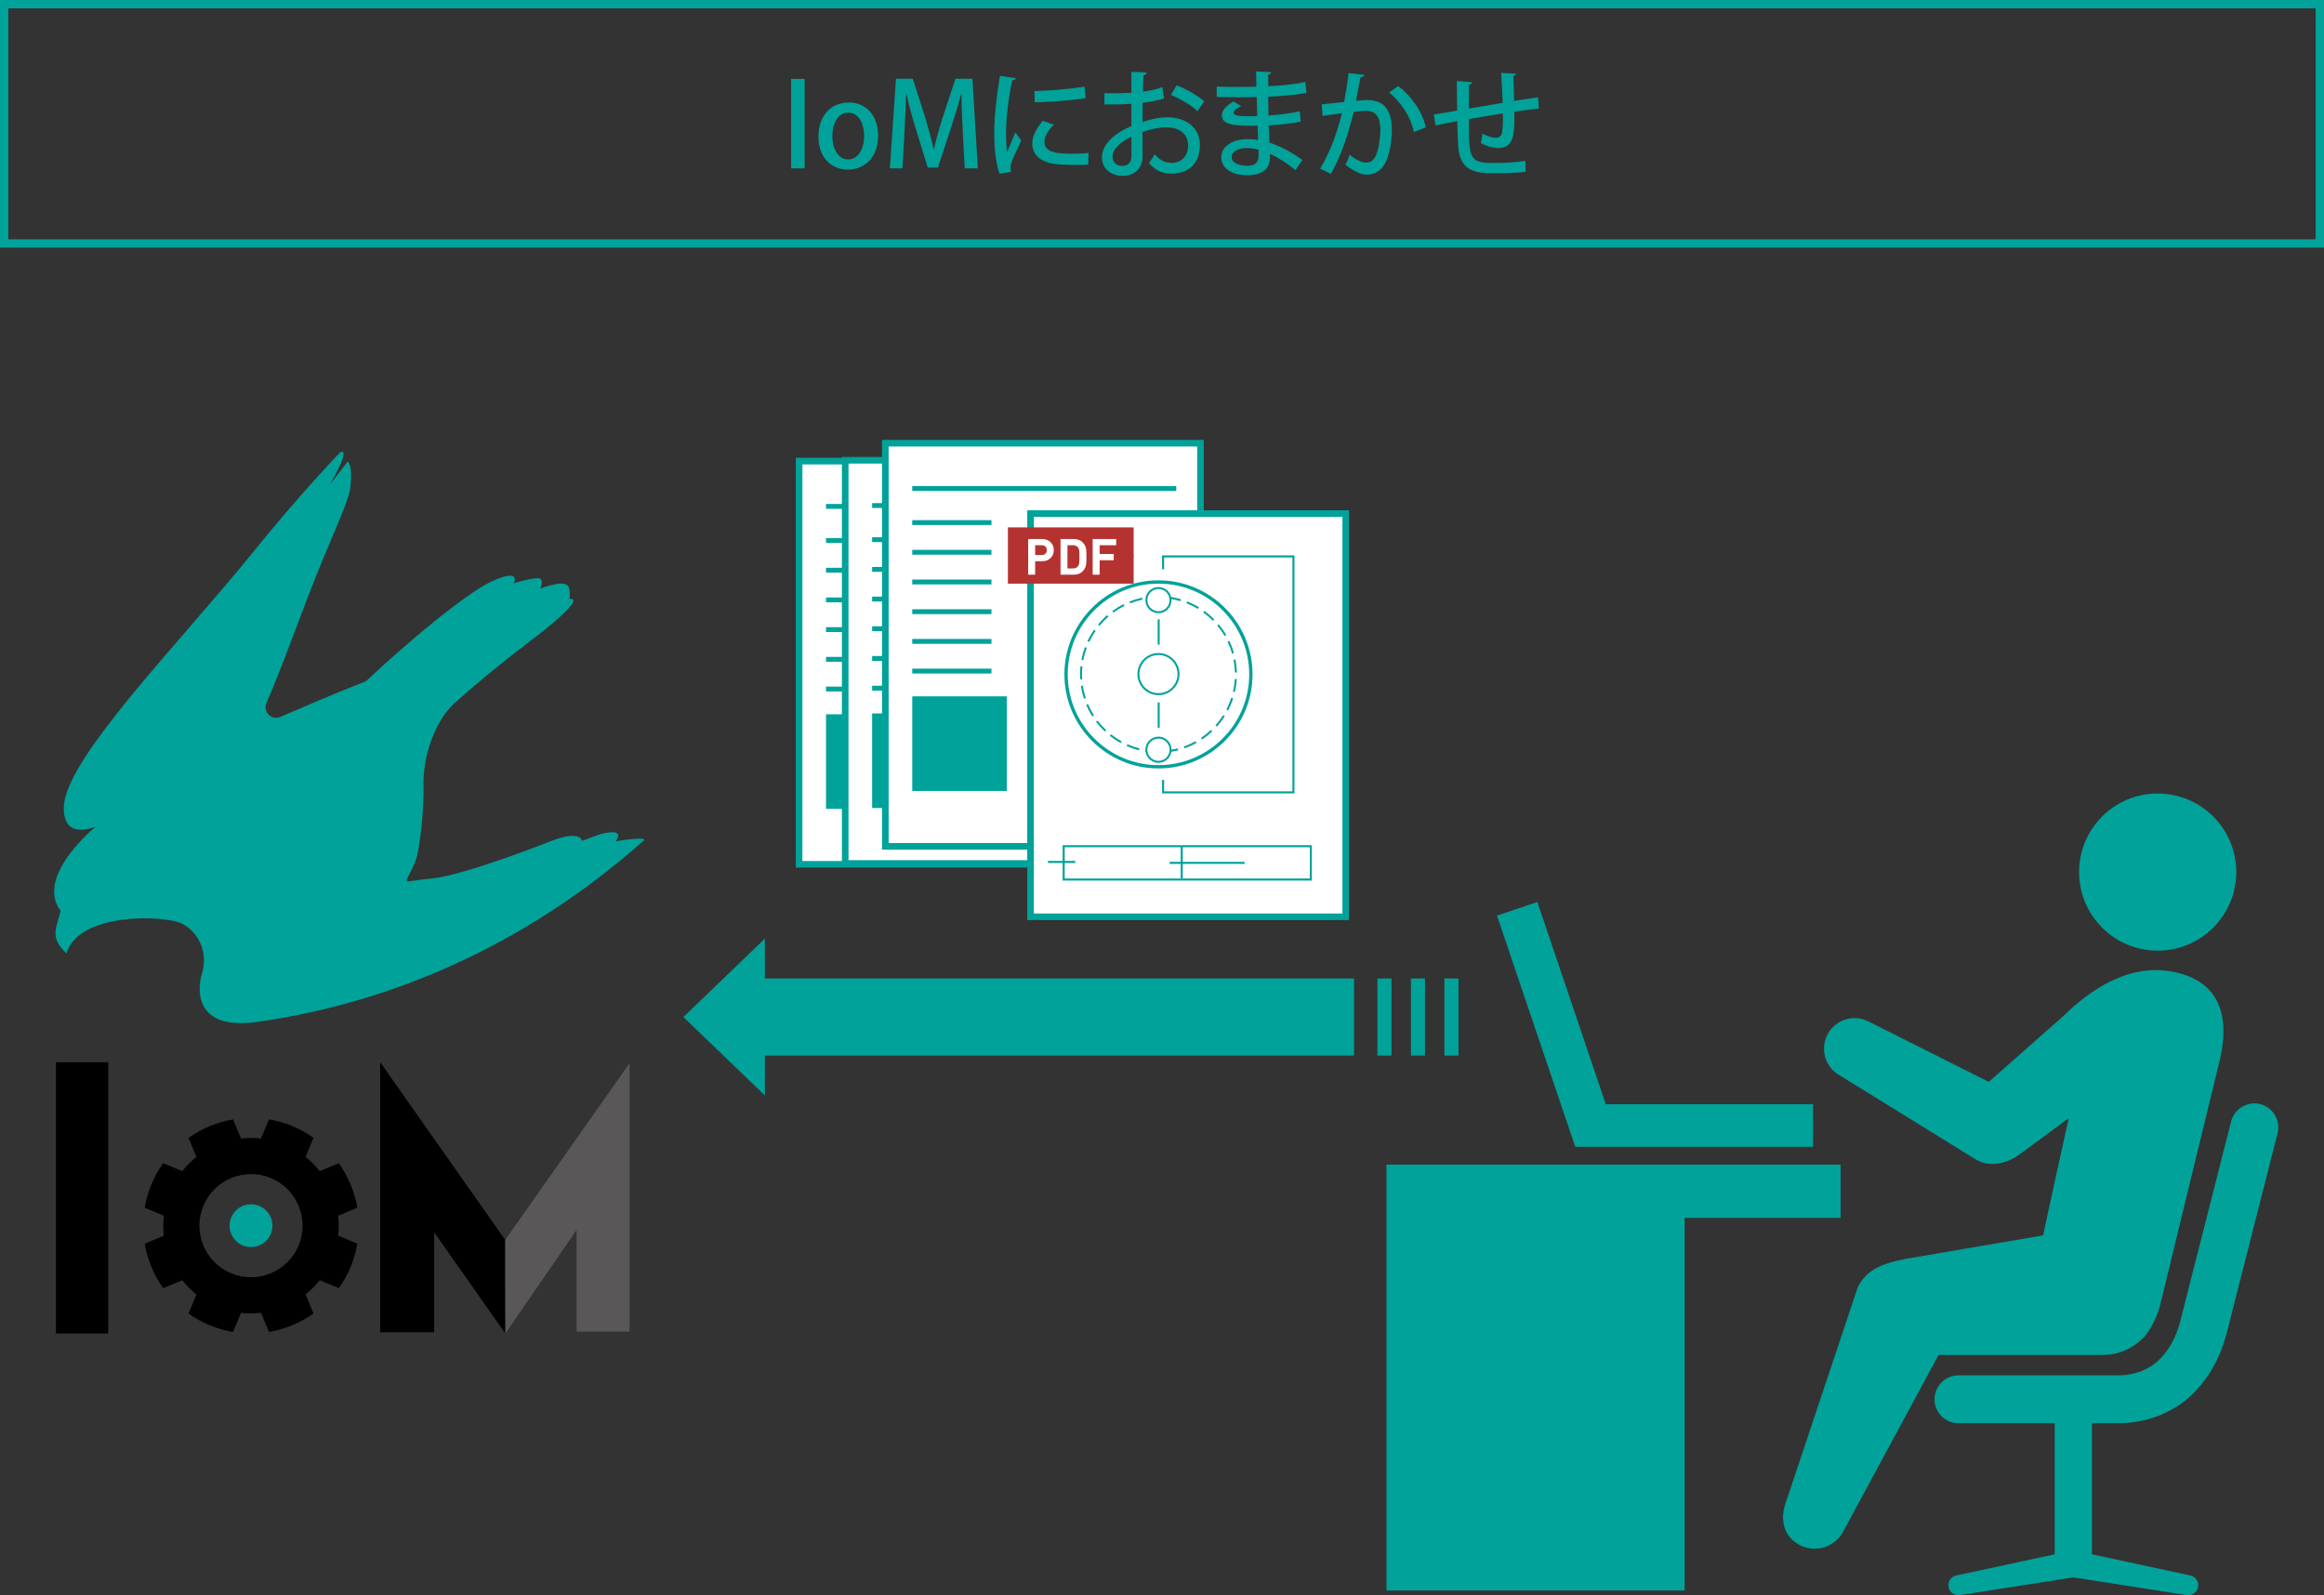 <?xml version="1.0" encoding="utf-8"?>
<!-- Generator: Adobe Illustrator 16.0.0, SVG Export Plug-In . SVG Version: 6.00 Build 0)  -->
<!DOCTYPE svg PUBLIC "-//W3C//DTD SVG 1.1//EN" "http://www.w3.org/Graphics/SVG/1.1/DTD/svg11.dtd">
<svg version="1.1" id="レイヤー_1" xmlns="http://www.w3.org/2000/svg" xmlns:xlink="http://www.w3.org/1999/xlink" x="0px"
	 y="0px" width="297.509px" height="204.239px" viewBox="0 0 297.509 204.239" enable-background="new 0 0 297.509 204.239"
	 xml:space="preserve">
<rect x="0" y="0" width="297.509" height="204.239" fill="#333333" stroke="none"/>
<g>
	<g>
		<path fill="#00A29A" d="M46.845,87.216c6.036-5.647,13.067-11.392,16.115-12.785c3.873-1.774,2.812,0.25,2.812,0.25
			s2.199-0.695,3.134-0.647c0.842,0.042,0.247,1.325,0.247,1.325s2.641-1.04,3.435-0.468c0.524,0.38,0.312,1.804,0.312,1.804
			s2.6-0.587-3.984,4.588c-0.897,0.703-5.431,4.005-10.729,8.742c-2.536,2.268-4.03,6.896-3.971,10.298
			c0.062,3.335-0.341,6.852-0.772,9.037c-0.182,0.941-0.95,2.435-1.339,3.153c-0.091,0.168,0.049,0.36,0.233,0.33
			c0.683-0.114,1.866-0.261,3.171-0.398c4.024-0.444,14.533-4.557,14.951-4.727c3.867-1.535,4.061-0.058,4.061-0.058
			s2.07-0.802,2.561-0.92c3.176-0.758,1.715,0.976,1.715,0.976s4.311-0.72,3.598-0.085c-17.719,15.712-36.253,21.361-49.538,23.212
			c-8.076,1.122-7.57-4.316-7.036-6.053c1.139-3.697-1.346-6.345-3.234-6.801c-3.708-0.897-12.639-0.683-14.081,4.074
			c-2.276-2.121-1.2-3.333-0.746-5.455c-3.344-4.418,4.521-10.801,4.521-10.801s-4.256,1.971-4.107-2.516
			c0.2-6.225,14.94-21.084,24.308-32.705c5.828-7.226,11.049-12.662,11.049-12.662s1.614-1.007-1.26,4.045
			c1.668-2.113,2.259-2.893,2.259-2.893s0.655,0.457,0.327,3.291c-0.212,1.791-1.888,5.176-4.188,10.877
			c-2.294,5.686-4.429,11.868-6.562,16.76c-0.491,1.121,0.642,2.253,1.766,1.783C38.606,90.62,42.698,88.845,46.845,87.216"/>
		<path d="M40.132,145.671c-0.831-0.587-1.74-1.092-2.717-1.5c-0.979-0.401-1.979-0.684-2.985-0.855l-1.014,2.446
			c-0.86-0.101-1.723-0.093-2.565,0.005l-1.015-2.445c-2.051,0.347-4.005,1.158-5.702,2.36l1.012,2.444
			c-0.663,0.526-1.275,1.134-1.813,1.816l-2.45-1.02c-0.59,0.831-1.098,1.739-1.502,2.72c-0.405,0.979-0.689,1.98-0.859,2.985
			l2.448,1.017c-0.098,0.856-0.097,1.721,0.005,2.562l-2.447,1.019c0.351,2.051,1.156,4.004,2.36,5.694l2.448-1.003
			c0.526,0.664,1.134,1.269,1.811,1.812l-1.012,2.447c0.828,0.59,1.737,1.098,2.715,1.501c0.981,0.407,1.982,0.688,2.985,0.859
			l1.015-2.45c0.86,0.1,1.721,0.097,2.563,0l1.017,2.447c2.052-0.353,4.001-1.159,5.701-2.364l-1.013-2.45
			c0.665-0.521,1.276-1.13,1.815-1.803l2.449,1.006c0.591-0.826,1.096-1.733,1.503-2.715c0.404-0.98,0.69-1.981,0.858-2.982
			l-2.449-1.019c0.098-0.858,0.098-1.719-0.004-2.562l2.451-1.017c-0.354-2.052-1.161-4.005-2.366-5.701l-2.444,1.016
			c-0.527-0.671-1.136-1.279-1.812-1.819L40.132,145.671z M38.234,159.453c-1.395,3.364-5.266,4.967-8.631,3.573
			c-3.363-1.393-4.971-5.266-3.573-8.628c1.392-3.369,5.264-4.967,8.631-3.577C38.026,152.217,39.628,156.088,38.234,159.453"/>
		<path d="M64.694,170.729c-2.957-4.203-5.688-8.093-9.114-12.956v12.798h-6.91v-34.571c5.62,7.995,10.658,15.152,16.007,22.753
			L64.694,170.729z"/>
		<path fill="#595757" d="M64.675,158.752c5.312-7.557,10.34-14.705,15.92-22.641v34.371h-6.79v-13
			c-3.521,5.121-6.164,8.959-9.11,13.246L64.675,158.752z"/>
		<rect x="7.165" y="135.999" width="6.69" height="34.729"/>
		<path fill="#00A29A" d="M34.876,156.924c0,1.515-1.229,2.744-2.743,2.744c-1.516,0-2.742-1.229-2.742-2.744
			c0-1.508,1.227-2.74,2.742-2.74C33.647,154.184,34.876,155.416,34.876,156.924"/>
	</g>
	<g>
		<g>
			<rect x="102.289" y="59.045" fill="#FFFFFF" width="40.114" height="51.481"/>
			<rect x="105.743" y="64.525" fill="#00A29A" width="33.8" height="0.622"/>
			<rect x="105.743" y="68.891" fill="#00A29A" width="10.141" height="0.623"/>
			<rect x="105.743" y="72.693" fill="#00A29A" width="10.141" height="0.622"/>
			<rect x="105.743" y="76.496" fill="#00A29A" width="10.141" height="0.621"/>
			<rect x="105.743" y="80.297" fill="#00A29A" width="10.141" height="0.624"/>
			<rect x="105.743" y="84.103" fill="#00A29A" width="10.141" height="0.622"/>
			<path fill="#00A29A" d="M143.065,111.08h-41.191V58.617h41.191V111.08z M102.72,110.234h39.502V59.462H102.72V110.234z"/>
			<rect x="105.743" y="87.904" fill="#00A29A" width="10.141" height="0.622"/>
			<rect x="105.743" y="91.453" fill="#00A29A" width="12.111" height="12.111"/>
		</g>
		<g>
			<rect x="108.192" y="58.936" fill="#FFFFFF" width="40.112" height="51.479"/>
			<rect x="111.646" y="64.415" fill="#00A29A" width="33.799" height="0.622"/>
			<rect x="111.646" y="68.78" fill="#00A29A" width="10.141" height="0.624"/>
			<rect x="111.646" y="72.584" fill="#00A29A" width="10.141" height="0.623"/>
			<rect x="111.646" y="76.386" fill="#00A29A" width="10.141" height="0.622"/>
			<rect x="111.646" y="80.188" fill="#00A29A" width="10.141" height="0.625"/>
			<rect x="111.646" y="83.991" fill="#00A29A" width="10.141" height="0.624"/>
			<path fill="#00A29A" d="M148.968,110.971h-41.192V58.507h41.192V110.971z M108.621,110.126h39.503V59.352h-39.503V110.126z"/>
			<rect x="111.646" y="87.794" fill="#00A29A" width="10.141" height="0.624"/>
			<rect x="111.646" y="91.344" fill="#00A29A" width="12.111" height="12.111"/>
		</g>
		<g>
			<rect x="113.329" y="56.748" fill="#FFFFFF" width="40.112" height="51.481"/>
			<rect x="116.782" y="62.23" fill="#00A29A" width="33.799" height="0.621"/>
			<rect x="116.782" y="66.595" fill="#00A29A" width="10.142" height="0.623"/>
			<rect x="116.782" y="70.398" fill="#00A29A" width="10.142" height="0.621"/>
			<rect x="116.782" y="74.2" fill="#00A29A" width="10.142" height="0.622"/>
			<rect x="116.782" y="78.002" fill="#00A29A" width="10.142" height="0.624"/>
			<rect x="116.782" y="81.806" fill="#00A29A" width="10.142" height="0.623"/>
			<path fill="#00A29A" d="M154.104,108.785h-41.191V56.32h41.191V108.785z M113.759,107.938h39.501V57.166h-39.501V107.938z"/>
			<rect x="116.782" y="85.608" fill="#00A29A" width="10.142" height="0.622"/>
			<rect x="116.782" y="89.156" fill="#00A29A" width="12.111" height="12.112"/>
		</g>
		<g>
			<rect x="131.926" y="65.757" fill="#FFFFFF" width="40.347" height="51.619"/>
			<path fill="#00A29A" d="M172.696,117.799h-41.192V65.336h41.192V117.799z M132.349,116.954h39.502V66.18h-39.502V116.954z"/>
		</g>
		<polygon fill="#00A29A" points="165.713,101.579 148.763,101.579 148.763,99.853 149.024,99.853 149.024,101.317 165.45,101.317 
			165.45,71.369 149.024,71.369 149.024,72.887 148.763,72.887 148.763,71.106 165.713,71.106 		"/>
		<rect x="134.924" y="71.004" fill="#00A29A" width="10.192" height="0.264"/>
		<rect x="135.104" y="72.839" fill="#00A29A" width="4.798" height="0.265"/>
		<rect x="151.146" y="108.399" fill="#00A29A" width="0.264" height="4.09"/>
		<rect x="149.736" y="110.343" fill="#00A29A" width="9.597" height="0.264"/>
		<g>
			<g>
				<circle fill="#FFFFFF" cx="148.303" cy="86.343" r="11.832"/>
				<path fill="#00A29A" d="M148.303,98.383c-6.64,0-12.042-5.401-12.042-12.04c0-6.64,5.402-12.042,12.042-12.042
					s12.043,5.402,12.043,12.042C160.346,92.981,154.942,98.383,148.303,98.383z M148.303,74.723
					c-6.406,0-11.618,5.213-11.618,11.62c0,6.405,5.212,11.618,11.618,11.618c6.407,0,11.617-5.213,11.617-11.618
					C159.92,79.936,154.71,74.723,148.303,74.723z"/>
			</g>
			<g>
				<path fill="#FFFFFF" d="M148.303,96.257c-5.466,0-9.915-4.451-9.915-9.914c0-5.466,4.449-9.914,9.915-9.914
					c5.468,0,9.913,4.448,9.913,9.914C158.216,91.806,153.771,96.257,148.303,96.257z"/>
				<path fill="#00A29A" d="M148.344,96.382h-0.041c-0.562,0-1.125-0.048-1.673-0.14l0.041-0.25
					c0.536,0.093,1.084,0.139,1.632,0.139h0.041V96.382z M149.183,96.344l-0.022-0.252c0.546-0.048,1.09-0.141,1.613-0.278
					l0.065,0.246C150.3,96.2,149.742,96.297,149.183,96.344z M145.808,96.066c-0.54-0.137-1.074-0.323-1.586-0.551l0.104-0.229
					c0.497,0.22,1.016,0.4,1.544,0.536L145.808,96.066z M151.642,95.811l-0.085-0.236c0.515-0.183,1.015-0.408,1.492-0.672
					l0.122,0.219C152.683,95.395,152.166,95.625,151.642,95.811z M143.468,95.142c-0.487-0.271-0.958-0.584-1.397-0.932l0.158-0.198
					c0.426,0.339,0.888,0.644,1.363,0.906L143.468,95.142z M153.888,94.683l-0.142-0.212c0.451-0.304,0.882-0.647,1.278-1.02
					l0.173,0.185C154.794,94.019,154.351,94.371,153.888,94.683z M141.438,93.66c-0.409-0.384-0.787-0.805-1.126-1.247l0.201-0.154
					c0.331,0.434,0.699,0.843,1.095,1.216L141.438,93.66z M155.785,93.031l-0.188-0.168c0.363-0.407,0.695-0.848,0.986-1.307
					l0.213,0.135C156.499,92.162,156.158,92.612,155.785,93.031z M139.831,91.724c-0.301-0.471-0.564-0.969-0.782-1.485l0.232-0.099
					c0.214,0.502,0.47,0.989,0.763,1.45L139.831,91.724z M157.215,90.964l-0.226-0.117c0.254-0.483,0.464-0.993,0.631-1.511
					l0.242,0.076C157.692,89.943,157.473,90.468,157.215,90.964z M138.755,89.451c-0.172-0.528-0.302-1.08-0.385-1.633l0.251-0.037
					c0.079,0.54,0.207,1.074,0.377,1.593L138.755,89.451z M158.087,88.604l-0.247-0.058c0.123-0.53,0.201-1.074,0.232-1.62
					l0.253,0.016C158.294,87.498,158.211,88.06,158.087,88.604z M138.282,86.981c-0.013-0.211-0.021-0.424-0.021-0.639
					c0-0.349,0.021-0.699,0.054-1.039l0.254,0.026c-0.036,0.332-0.053,0.673-0.053,1.013c0,0.208,0.008,0.415,0.022,0.624
					L138.282,86.981z M158.089,86.107c-0.016-0.547-0.073-1.096-0.176-1.627l0.249-0.049c0.105,0.549,0.166,1.108,0.181,1.671
					L158.089,86.107z M138.686,84.519l-0.247-0.046c0.104-0.552,0.253-1.096,0.448-1.618l0.235,0.088
					C138.935,83.452,138.786,83.982,138.686,84.519z M157.723,83.684c-0.147-0.525-0.342-1.04-0.575-1.532l0.229-0.108
					c0.24,0.504,0.44,1.034,0.591,1.572L157.723,83.684z M139.441,82.188l-0.227-0.11c0.234-0.503,0.52-0.993,0.839-1.454
					l0.207,0.145C139.951,81.219,139.674,81.695,139.441,82.188z M156.766,81.428c-0.273-0.471-0.589-0.921-0.939-1.339l0.194-0.163
					c0.357,0.43,0.685,0.892,0.964,1.375L156.766,81.428z M140.757,80.115l-0.196-0.161c0.357-0.429,0.751-0.835,1.176-1.201
					l0.165,0.192C141.489,79.303,141.104,79.697,140.757,80.115z M155.276,79.48c-0.384-0.389-0.8-0.749-1.242-1.067l0.149-0.206
					c0.452,0.329,0.88,0.697,1.272,1.096L155.276,79.48z M142.541,78.435l-0.149-0.205c0.453-0.328,0.934-0.624,1.435-0.872
					l0.112,0.225C143.452,77.824,142.982,78.111,142.541,78.435z M153.35,77.96c-0.464-0.282-0.957-0.525-1.464-0.727l0.095-0.235
					c0.518,0.206,1.022,0.455,1.503,0.743L153.35,77.96z M144.686,77.247l-0.096-0.234c0.519-0.207,1.061-0.372,1.607-0.491
					l0.053,0.249C145.715,76.887,145.191,77.046,144.686,77.247z M151.109,76.965c-0.519-0.156-1.058-0.269-1.6-0.336l0.032-0.251
					c0.555,0.067,1.108,0.184,1.643,0.345L151.109,76.965z M147.06,76.635l-0.033-0.253c0.551-0.071,1.118-0.095,1.678-0.074
					l-0.012,0.256C148.15,76.538,147.597,76.565,147.06,76.635z"/>
			</g>
			<g>
				<circle fill="#FFFFFF" cx="148.303" cy="76.836" r="1.549"/>
				<path fill="#00A29A" d="M148.303,78.512c-0.924,0-1.674-0.754-1.674-1.676c0-0.925,0.75-1.678,1.674-1.678
					c0.925,0,1.676,0.753,1.676,1.678C149.979,77.758,149.228,78.512,148.303,78.512z M148.303,75.413
					c-0.784,0-1.423,0.639-1.423,1.423s0.639,1.421,1.423,1.421c0.785,0,1.423-0.637,1.423-1.421S149.088,75.413,148.303,75.413z"/>
			</g>
			<g>
				<circle fill="#FFFFFF" cx="148.303" cy="95.987" r="1.549"/>
				<path fill="#00A29A" d="M148.303,97.664c-0.924,0-1.674-0.751-1.674-1.677c0-0.923,0.75-1.674,1.674-1.674
					c0.925,0,1.676,0.751,1.676,1.674C149.979,96.913,149.228,97.664,148.303,97.664z M148.303,94.565
					c-0.784,0-1.423,0.641-1.423,1.422c0,0.786,0.639,1.424,1.423,1.424c0.785,0,1.423-0.638,1.423-1.424
					C149.726,95.206,149.088,94.565,148.303,94.565z"/>
			</g>
			<g>
				<circle fill="#FFFFFF" cx="148.303" cy="86.306" r="2.571"/>
				<path fill="#00A29A" d="M148.303,89.003c-1.486,0-2.697-1.211-2.697-2.697s1.211-2.696,2.697-2.696s2.696,1.21,2.696,2.696
					S149.789,89.003,148.303,89.003z M148.303,83.863c-1.347,0-2.443,1.096-2.443,2.442c0,1.348,1.097,2.443,2.443,2.443
					c1.348,0,2.442-1.096,2.442-2.443C150.745,84.959,149.65,83.863,148.303,83.863z"/>
			</g>
			<rect x="148.204" y="79.3" fill="#00A29A" width="0.253" height="3.239"/>
			<rect x="148.204" y="89.934" fill="#00A29A" width="0.253" height="3.238"/>
		</g>
		<path fill="#00A29A" d="M167.938,112.74h-31.902v-4.531h31.902V112.74z M136.302,112.477h31.374v-4.006h-31.374V112.477z"/>
		<rect x="134.155" y="110.223" fill="#00A29A" width="3.495" height="0.267"/>
		<g>
			<rect x="129.46" y="67.794" fill="#FFFFFF" width="14.989" height="6.629"/>
			<g>
				<path fill="#B43331" d="M138.155,70.495c-0.011-0.094-0.027-0.17-0.052-0.236c-0.025-0.064-0.06-0.117-0.103-0.171
					c-0.146-0.188-0.372-0.283-0.667-0.283h-0.681v2.976h0.681c0.295,0,0.521-0.089,0.667-0.279
					c0.043-0.052,0.077-0.111,0.103-0.177c0.024-0.06,0.041-0.143,0.052-0.23c0.013-0.095,0.024-0.2,0.024-0.338
					c0.005-0.13,0.005-0.283,0.005-0.461s0-0.338-0.005-0.469C138.18,70.697,138.168,70.584,138.155,70.495z"/>
				<path fill="#B43331" d="M133.353,69.805h-0.835v1.254h0.835c0.202,0,0.367-0.06,0.486-0.173
					c0.112-0.111,0.171-0.266,0.171-0.449c0-0.19-0.059-0.343-0.171-0.454C133.72,69.863,133.555,69.805,133.353,69.805z"/>
				<path fill="#B43331" d="M129.028,67.526v7.202h16.096v-7.202H129.028z M134.803,70.981c-0.071,0.177-0.167,0.325-0.296,0.455
					c-0.131,0.13-0.291,0.237-0.475,0.309c-0.188,0.077-0.4,0.11-0.638,0.11h-0.877v1.723h-0.894v-4.566h1.771
					c0.237,0,0.449,0.034,0.638,0.111c0.184,0.071,0.344,0.178,0.475,0.308c0.129,0.131,0.225,0.285,0.296,0.456
					c0.063,0.172,0.1,0.355,0.1,0.55C134.902,70.626,134.866,70.81,134.803,70.981z M139.073,71.81
					c-0.005,0.159-0.012,0.302-0.029,0.432s-0.047,0.249-0.089,0.362c-0.043,0.104-0.094,0.212-0.166,0.307
					c-0.158,0.23-0.354,0.402-0.575,0.509c-0.225,0.107-0.49,0.159-0.804,0.159h-1.644v-4.566h1.644
					c0.313,0,0.579,0.053,0.804,0.158c0.221,0.107,0.417,0.279,0.575,0.51c0.072,0.095,0.123,0.201,0.166,0.308
					c0.042,0.111,0.071,0.23,0.089,0.361s0.024,0.271,0.029,0.432c0.005,0.154,0.005,0.326,0.005,0.515
					C139.078,71.484,139.078,71.655,139.073,71.81z M142.889,69.805h-2.116v1.123h1.803v0.799h-1.803v1.852h-0.895v-4.566h3.011
					V69.805z"/>
			</g>
		</g>
	</g>
	<g>
		<polygon fill="#00A29A" points="235.626,149.108 177.491,149.108 177.491,203.639 215.66,203.639 215.66,155.925 235.626,155.925 
					"/>
		<circle fill="#00A29A" cx="276.217" cy="111.654" r="10.06"/>
		<path fill="#00A29A" d="M289.349,141.367c-1.641-0.415-3.312,0.574-3.73,2.217l-6.517,25.606
			c-0.503,1.909-1.281,3.389-2.451,4.656c-1.334,1.444-3.289,2.241-5.505,2.241h-20.429c-1.693,0-3.066,1.373-3.066,3.066
			c0,1.694,1.373,3.067,3.066,3.067h12.316v16.78l-12.565,2.704c-0.693,0.13-1.151,0.796-1.021,1.491
			c0.114,0.613,0.651,1.042,1.254,1.042c0.078,0,0.158-0.006,0.237-0.021l14.479-2.264l14.479,2.264
			c0.08,0.015,0.158,0.021,0.237,0.021c0.602,0,1.138-0.429,1.254-1.042c0.131-0.695-0.326-1.361-1.021-1.491l-12.563-2.704v-16.78
			h3.342c3.892,0,7.541-1.534,10.014-4.215c1.849-2.005,3.117-4.377,3.883-7.278l6.522-25.634
			C291.98,143.455,290.99,141.785,289.349,141.367z"/>
		<polygon fill="#00A29A" points="232.101,146.828 201.655,146.828 191.64,117.23 196.806,115.482 205.565,141.375 232.101,141.375 
					"/>
		<path fill="#00A29A" d="M278.367,124.457c-5.906-1.247-10.905,2.387-14.276,5.677l-9.497,8.383l-15.266-7.67
			c-1.888-1.056-4.273-0.379-5.328,1.509c-1.054,1.885-0.381,4.269,1.509,5.324l17.182,10.621c1.708,1.15,3.98,0.923,6.074-0.667
			l6.065-4.47c0,0-3.166,14.324-3.271,15.002l-17.629,3.013c-2.825,0.581-4.839,1.224-6.09,3.581l-9.163,27.417
			c-0.894,2.34-0.351,4.515,1.654,5.606c2.006,1.091,4.514,0.351,5.607-1.653l12.234-22.656h21.051c2.025,0,3.849-0.847,5.146-2.202
			c0.013-0.002,0.03,0.005,0.037-0.003c1.565-1.782,2.098-4.076,2.098-4.076l7.744-31.797
			C285.524,129.457,283.688,125.582,278.367,124.457z"/>
	</g>
	<g>
		<rect x="95.633" y="125.278" fill="#00A29A" width="77.702" height="9.869"/>
		<rect x="176.334" y="125.278" fill="#00A29A" width="1.801" height="9.869"/>
		<rect x="180.621" y="125.278" fill="#00A29A" width="1.801" height="9.869"/>
		<rect x="184.908" y="125.278" fill="#00A29A" width="1.801" height="9.869"/>
		<g>
			<path fill="#00A29A" d="M87.482,130.213l10.436-10.037v20.076L87.482,130.213z"/>
		</g>
	</g>
	<g>
		<path fill="#00A29A" d="M101.272,10.101h1.737v11.456h-1.737V10.101z"/>
		<path fill="#00A29A" d="M112.41,17.364c0,3.083-2.006,4.356-3.863,4.356c-2.141,0-3.773-1.572-3.773-4.237
			c0-2.785,1.708-4.357,3.894-4.357C110.928,13.126,112.41,14.833,112.41,17.364z M108.606,14.429c-1.482,0-2.051,1.587-2.051,3.01
			c0,1.616,0.764,2.979,2.036,2.979c1.258,0,2.036-1.363,2.036-3.01C110.628,16.046,110.06,14.429,108.606,14.429z"/>
		<path fill="#00A29A" d="M125.177,21.557H123.5l-0.255-4.822c-0.075-1.557-0.165-3.324-0.15-4.746h-0.045
			c-0.344,1.348-0.793,2.814-1.272,4.268l-1.706,5.195h-1.303l-1.572-5.091c-0.465-1.497-0.868-2.994-1.153-4.372h-0.045
			c-0.029,1.422-0.119,3.233-0.209,4.836l-0.255,4.732h-1.616l0.778-11.471h2.155l1.617,5.047c0.42,1.406,0.765,2.68,1.048,3.937
			h0.045c0.285-1.228,0.645-2.53,1.093-3.951l1.662-5.032h2.171L125.177,21.557z"/>
		<path fill="#00A29A" d="M130.05,10.012c-0.03,0.164-0.179,0.254-0.479,0.269c-0.54,2.546-0.779,5.226-0.779,6.649
			c0,0.987,0.029,1.932,0.135,2.53c0.239-0.584,0.854-1.991,1.049-2.501l0.763,1.033c-0.554,1.272-1.048,2.111-1.257,2.8
			c-0.075,0.255-0.12,0.479-0.12,0.704c0,0.179,0.03,0.344,0.075,0.509l-1.482,0.24c-0.495-1.438-0.674-3.251-0.674-5.257
			c0-1.99,0.299-4.745,0.733-7.275L130.05,10.012z M139.303,21.076c-0.524,0.03-1.078,0.046-1.632,0.046
			c-1.019,0-2.006-0.046-2.711-0.15c-1.961-0.27-2.813-1.332-2.813-2.575c0-1.048,0.538-1.947,1.348-2.935l1.407,0.51
			c-0.719,0.718-1.197,1.437-1.197,2.229c0,1.393,1.871,1.482,3.593,1.482c0.673,0,1.407-0.029,2.051-0.104L139.303,21.076z
			 M132.415,11.658c1.812-0.044,4.522-0.239,6.424-0.568l0.149,1.468c-1.841,0.313-4.791,0.508-6.528,0.539L132.415,11.658z"/>
		<path fill="#00A29A" d="M149.013,12.616c-0.764,0.24-1.692,0.42-2.74,0.555c-0.016,0.823-0.016,1.692-0.016,2.44
			c1.093-0.359,2.246-0.598,3.115-0.598c2.485,0,4.236,1.317,4.236,3.578c0,2.096-1.213,3.638-3.668,3.638
			c-1.062,0-2.051-0.375-2.859-1.362c0.269-0.33,0.539-0.778,0.748-1.123c0.644,0.793,1.363,1.108,2.142,1.108
			c1.393,0,2.126-0.989,2.126-2.261c0-1.318-0.974-2.291-2.755-2.291c-0.897,0-2.021,0.238-3.085,0.598
			c0,1.138,0.016,2.756,0.016,3.146c0,1.348-0.884,2.471-2.561,2.471c-1.317,0-2.65-0.779-2.65-2.426
			c0-0.989,0.689-2.053,1.842-2.875c0.539-0.405,1.213-0.765,1.932-1.078v-2.845c-1.033,0.075-2.186,0.09-3.443,0.09l-0.016-1.438
			c1.273,0.015,2.426,0,3.459-0.06V9.203l1.962,0.075c-0.016,0.18-0.165,0.314-0.405,0.345c-0.045,0.567-0.06,1.362-0.074,2.11
			c0.913-0.119,1.752-0.3,2.485-0.584L149.013,12.616z M144.835,17.498c-0.464,0.226-2.411,1.213-2.411,2.546
			c0,0.688,0.42,1.197,1.258,1.197c0.675,0,1.168-0.435,1.168-1.272C144.85,19.594,144.85,18.531,144.835,17.498z M153.295,14.234
			c-0.794-0.764-2.187-1.572-3.399-2.081l0.734-1.228c1.303,0.493,2.695,1.317,3.533,2.05L153.295,14.234z"/>
		<path fill="#00A29A" d="M155.759,11.075c0.928,0.06,2.26,0.06,3.354,0.06c0.568,0,1.183-0.015,1.721-0.029
			c-0.015-0.689-0.03-1.468-0.03-1.963l1.933,0.105c-0.016,0.164-0.135,0.255-0.39,0.3c0,0.42,0,1.033,0.015,1.497
			c1.633-0.09,3.265-0.225,4.731-0.539l0.165,1.378c-1.438,0.284-3.055,0.419-4.911,0.494l0.045,2.41
			c1.407-0.09,2.92-0.284,3.982-0.539l0.15,1.317c-1.123,0.24-2.65,0.42-4.104,0.479c0.03,0.868,0.061,1.647,0.091,2.216
			c1.377,0.449,2.8,1.198,4.223,2.23l-0.899,1.287c-1.138-0.942-2.246-1.631-3.264-2.08v0.568c-0.015,1.332-0.958,2.172-2.905,2.172
			c-1.961,0-3.323-0.899-3.323-2.306c0-1.482,1.617-2.321,3.354-2.321c0.435,0,0.898,0.015,1.362,0.119
			c-0.015-0.538-0.029-1.167-0.06-1.841c-0.314,0.015-0.629,0.015-0.928,0.015c-2.621,0-3.653-0.314-3.653-1.362
			c0-0.584,0.448-1.107,1.466-1.752l1.02,0.584c-0.885,0.434-0.975,0.703-0.975,0.868c0,0.359,0.585,0.42,1.782,0.435
			c0.375,0,0.823,0,1.243-0.015c-0.03-0.824-0.045-1.647-0.075-2.44c-0.554,0.015-1.197,0.029-1.766,0.029
			c-0.989,0-2.427-0.015-3.354-0.044V11.075z M161.119,19.175c-0.524-0.149-1.048-0.224-1.513-0.224
			c-1.019,0-1.931,0.419-1.931,1.152c0,0.749,0.867,1.123,2.006,1.123c1.032,0,1.438-0.449,1.438-1.332V19.175z"/>
		<path fill="#00A29A" d="M174.662,9.593c-0.045,0.21-0.226,0.285-0.495,0.3c-0.165,0.778-0.403,2.141-0.583,3.023
			c0.538-0.06,1.107-0.105,1.452-0.105c2.381-0.015,3.144,1.604,3.144,3.894c0,0.6-0.104,2.067-0.448,3.159
			c-0.465,1.677-1.452,2.501-2.785,2.501c-0.6,0-1.452-0.284-2.71-1.272c0.21-0.375,0.403-0.838,0.523-1.272
			c1.108,0.822,1.722,1.002,2.156,1.002c0.719,0,1.139-0.524,1.408-1.422c0.238-0.793,0.389-2.096,0.389-2.756
			c-0.016-1.586-0.523-2.455-1.797-2.44c-0.404,0-0.959,0.031-1.617,0.121c-0.718,2.89-1.557,5.524-2.92,7.936l-1.377-0.66
			c1.332-2.29,2.126-4.461,2.785-7.11l-2.471,0.344l-0.12-1.467l2.875-0.315c0.21-1.093,0.42-2.41,0.568-3.697L174.662,9.593z
			 M180.995,16.898c-0.42-2.08-1.782-3.952-3.16-5.046l1.139-0.837c1.572,1.138,3.145,3.278,3.549,5.3L180.995,16.898z"/>
		<path fill="#00A29A" d="M193.863,14.849c0,2.14,0,4.103-2.036,4.103c-0.645,0-1.482-0.226-2.261-0.614
			c0.089-0.301,0.165-0.839,0.194-1.228c0.719,0.374,1.407,0.539,1.767,0.539c0.345,0,0.675-0.226,0.765-0.629
			c0.089-0.51,0.118-1.393,0.104-2.501c-1.557,0.255-3.144,0.51-4.356,0.733c0,4.553,0,5.511,2.455,5.601
			c0.226,0.015,0.495,0.015,0.794,0.015c1.197,0,2.875-0.075,3.982-0.27l0.03,1.407c-1.123,0.135-2.605,0.18-3.818,0.18
			c-2.351,0-4.521-0.075-4.806-3.354c-0.061-0.779-0.09-2.007-0.12-3.325c-0.898,0.18-2.11,0.405-2.785,0.556l-0.225-1.408
			c0.734-0.105,1.962-0.314,2.995-0.494c-0.016-1.303-0.045-2.726-0.045-3.789l1.977,0.165c-0.031,0.18-0.149,0.27-0.42,0.33
			c-0.015,0.808-0.015,1.977-0.015,3.039l4.326-0.733c-0.045-1.258-0.104-2.695-0.193-3.833l1.886,0.09
			c0,0.149-0.104,0.225-0.329,0.3c0.045,0.958,0.074,2.141,0.104,3.188c1.123-0.164,2.23-0.343,3.055-0.464l0.12,1.438
			c-0.839,0.089-1.962,0.238-3.145,0.403V14.849z"/>
	</g>
	
		<rect x="0.534" y="0.534" fill="none" stroke="#00A29A" stroke-width="1.069" stroke-miterlimit="10" width="296.44" height="30.641"/>
</g>
</svg>
